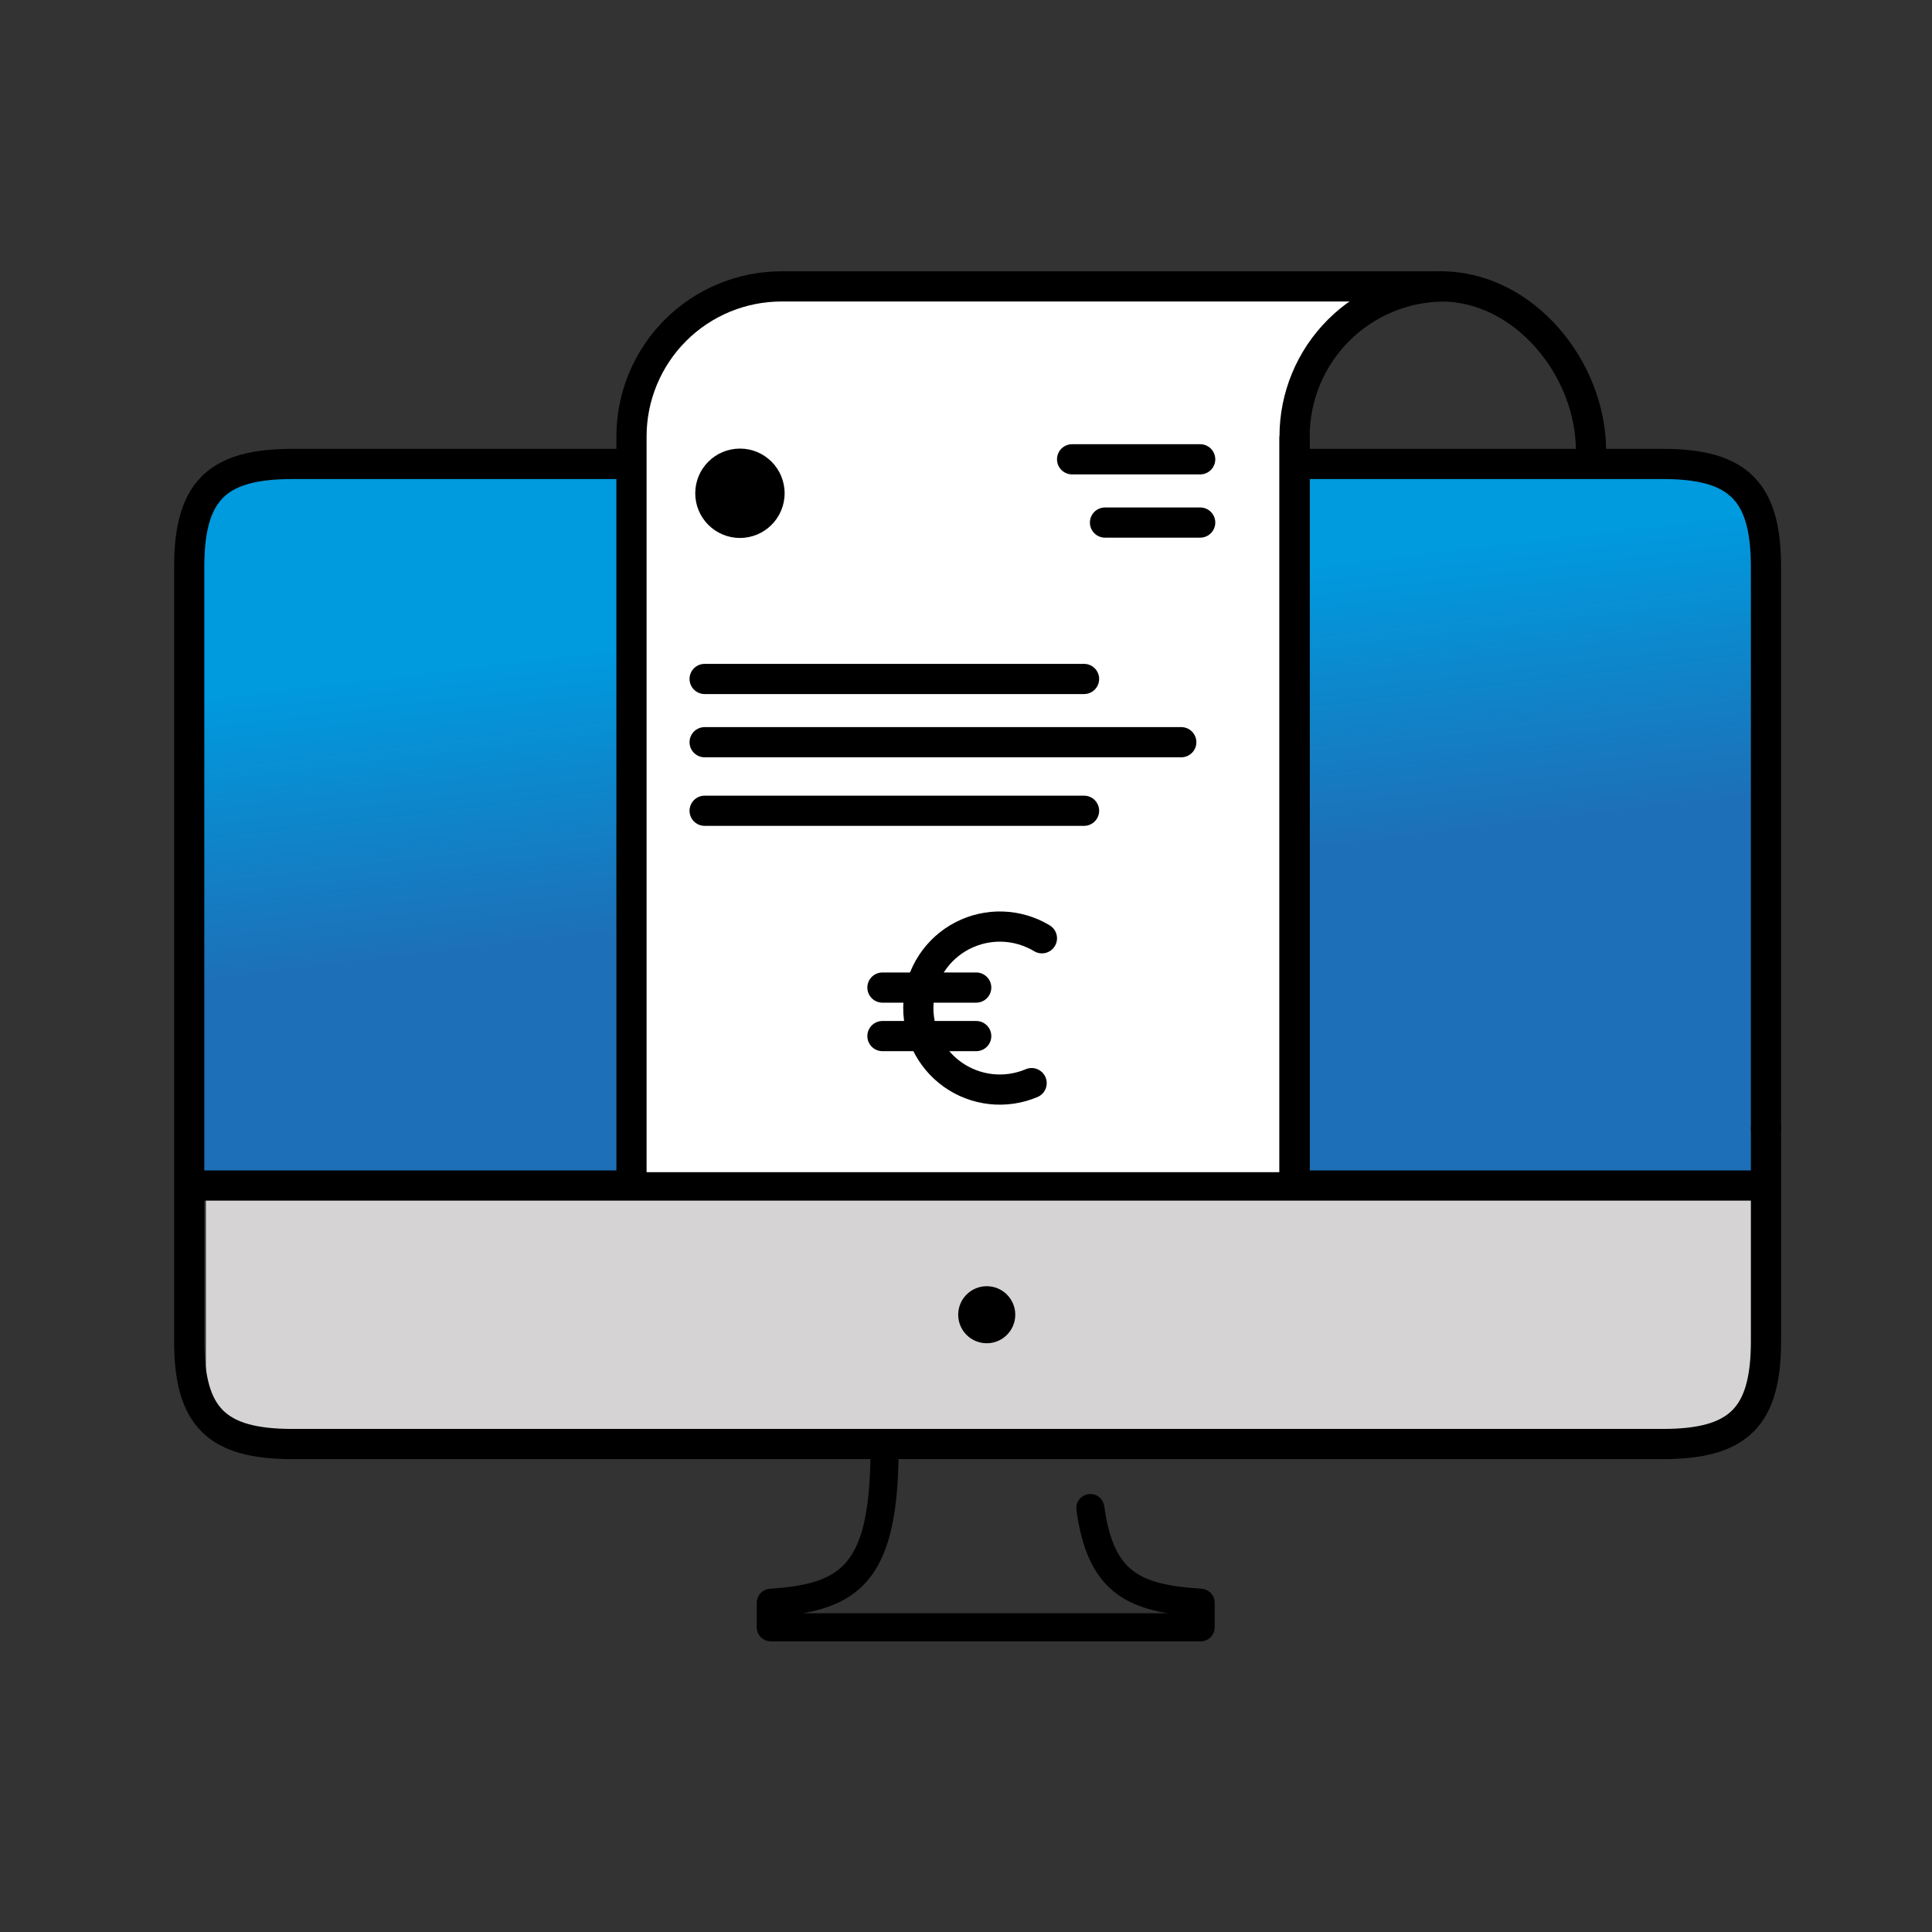 <?xml version="1.0" encoding="UTF-8"?>
<svg xmlns="http://www.w3.org/2000/svg" viewBox="0 0 128 128" fill="none" x="0px" y="0px">
  <rect x="0" y="0" width="128" height="128" fill="#333333" stroke="none"/>
  <path d="M13.643 78.928H116.14V92.025C116.14 92.504 116.046 92.978 115.863 93.42C115.679 93.862 115.411 94.264 115.073 94.602C114.734 94.941 114.332 95.209 113.89 95.392C113.448 95.575 112.974 95.67 112.496 95.67H17.287C16.32 95.67 15.393 95.286 14.71 94.602C14.027 93.919 13.643 92.992 13.643 92.025V78.928Z" fill="#D5D3D3"></path>
  <path d="M17.241 30.851H111.675C112.913 30.851 114.101 31.343 114.977 32.219C115.852 33.094 116.344 34.282 116.344 35.521V78.108H12.571V35.521C12.571 34.282 13.063 33.094 13.939 32.219C14.815 31.343 16.002 30.851 17.241 30.851Z" fill="url(#paint0_linear_3874_32797)"></path>
  <path d="M79.542 108.245H51.068C51.011 108.246 50.955 108.234 50.903 108.213C50.85 108.191 50.803 108.16 50.763 108.12C50.722 108.08 50.691 108.032 50.669 107.98C50.647 107.928 50.636 107.872 50.636 107.815V106.187C50.636 106.078 50.678 105.973 50.752 105.893C50.827 105.813 50.929 105.765 51.038 105.758C55.961 105.431 58.037 104.093 58.167 96.676C58.169 96.563 58.215 96.455 58.296 96.376C58.377 96.297 58.486 96.253 58.599 96.253H58.606C58.663 96.254 58.718 96.266 58.77 96.289C58.822 96.311 58.869 96.344 58.908 96.385C58.947 96.425 58.978 96.474 58.999 96.526C59.019 96.579 59.029 96.635 59.028 96.692C58.893 104.48 56.492 106.175 51.501 106.585V107.382H79.116V106.587C74.824 106.253 72.505 105.058 71.81 99.97C71.794 99.857 71.825 99.742 71.894 99.651C71.963 99.56 72.065 99.5 72.179 99.485C72.235 99.476 72.292 99.479 72.347 99.493C72.403 99.507 72.454 99.532 72.5 99.567C72.545 99.601 72.583 99.644 72.611 99.694C72.64 99.743 72.658 99.797 72.665 99.854C73.308 104.566 75.317 105.483 79.575 105.756C79.683 105.763 79.786 105.811 79.861 105.891C79.935 105.971 79.977 106.076 79.977 106.185V107.813C79.977 107.87 79.966 107.927 79.944 107.979C79.922 108.032 79.89 108.08 79.849 108.12C79.809 108.16 79.761 108.192 79.708 108.213C79.655 108.235 79.599 108.246 79.542 108.245Z" fill="black" stroke="black" stroke-miterlimit="10" stroke-linecap="round"></path>
  <path d="M117 74.785V37.566C117 34.913 116.492 33.167 115.282 32.102" stroke="black" stroke-width="2" stroke-miterlimit="5" stroke-linecap="round"></path>
  <path d="M13.643 32.773C12.87 33.855 12.536 35.412 12.536 37.566V88.843C12.536 93.871 14.336 95.67 19.364 95.67H110.173C115.201 95.67 117.001 93.87 117.001 88.843V74.784" stroke="black" stroke-width="2" stroke-miterlimit="5" stroke-linecap="round"></path>
  <path d="M41.839 30.738H19.364C16.49 30.738 14.675 31.33 13.644 32.773" stroke="black" stroke-width="2" stroke-miterlimit="5"></path>
  <path d="M115.281 32.102C114.196 31.147 112.548 30.738 110.172 30.738H85.769" stroke="black" stroke-width="2" stroke-miterlimit="5"></path>
  <path d="M13.105 78.545H116.4" stroke="black" stroke-width="2" stroke-miterlimit="5" stroke-linecap="round"></path>
  <path d="M65.374 88.994C66.417 88.994 67.264 88.148 67.264 87.104C67.264 86.06 66.417 85.214 65.374 85.214C64.33 85.214 63.483 86.06 63.483 87.104C63.483 88.148 64.33 88.994 65.374 88.994Z" fill="black"></path>
  <path d="M41.639 77.66V27.75C41.639 20.751 49.724 18.932 57.809 18.932C65.894 18.932 96.828 19.041 96.828 19.041C96.828 19.041 85.297 18.885 85.297 28.217V77.66H41.639Z" fill="white"></path>
  <path d="M46.684 49.173H78.262" stroke="black" stroke-width="2" stroke-miterlimit="5" stroke-linecap="round"></path>
  <path d="M46.684 44.983H71.821" stroke="black" stroke-width="2" stroke-miterlimit="5" stroke-linecap="round"></path>
  <path d="M73.209 34.621H79.515" stroke="black" stroke-width="2" stroke-miterlimit="5" stroke-linecap="round"></path>
  <path d="M71.029 30.43H79.515" stroke="black" stroke-width="2" stroke-miterlimit="5" stroke-linecap="round"></path>
  <path d="M46.684 53.715H71.821" stroke="black" stroke-width="2" stroke-miterlimit="5" stroke-linecap="round"></path>
  <path d="M58.464 65.429H64.676" stroke="black" stroke-width="2" stroke-miterlimit="5" stroke-linecap="round"></path>
  <path d="M58.464 68.643H64.676" stroke="black" stroke-width="2" stroke-miterlimit="5" stroke-linecap="round"></path>
  <path d="M68.347 71.76C67.496 72.12 66.567 72.256 65.648 72.155C64.73 72.053 63.852 71.718 63.1 71.18C62.349 70.643 61.747 69.922 61.354 69.085C60.961 68.249 60.789 67.326 60.855 66.404C60.92 65.482 61.221 64.593 61.729 63.82C62.237 63.048 62.934 62.419 63.755 61.994C64.575 61.568 65.491 61.36 66.415 61.39C67.338 61.42 68.239 61.686 69.03 62.163" stroke="black" stroke-width="2" stroke-miterlimit="10" stroke-linecap="round"></path>
  <path d="M49.023 35.641C50.658 35.641 51.983 34.315 51.983 32.681C51.983 31.046 50.658 29.72 49.023 29.72C47.388 29.72 46.062 31.046 46.062 32.681C46.062 34.315 47.388 35.641 49.023 35.641Z" fill="black"></path>
  <path d="M85.769 28.915V78.928" stroke="black" stroke-width="2" stroke-miterlimit="5"></path>
  <path d="M41.838 78.928V28.915C41.838 26.279 42.885 23.751 44.748 21.887C46.611 20.023 49.139 18.976 51.774 18.975H95.467" stroke="black" stroke-width="2" stroke-miterlimit="5"></path>
  <path d="M85.769 78.928V28.914C85.769 26.278 86.816 23.75 88.68 21.886C90.544 20.022 93.072 18.975 95.708 18.975" stroke="black" stroke-width="2" stroke-miterlimit="5"></path>
  <path d="M105.41 29.884C105.41 24.395 100.96 18.974 95.471 18.974" stroke="black" stroke-width="2" stroke-miterlimit="5"></path>
  <defs>
    <linearGradient id="paint0_linear_3874_32797" x1="41.42" y1="16.532" x2="51.331" y2="99.406" gradientUnits="userSpaceOnUse">
      <stop offset="0.313" stop-color="#009ADE"></stop>
      <stop offset="0.538" stop-color="#1D70B7"></stop>
    </linearGradient>
  </defs>
</svg>
